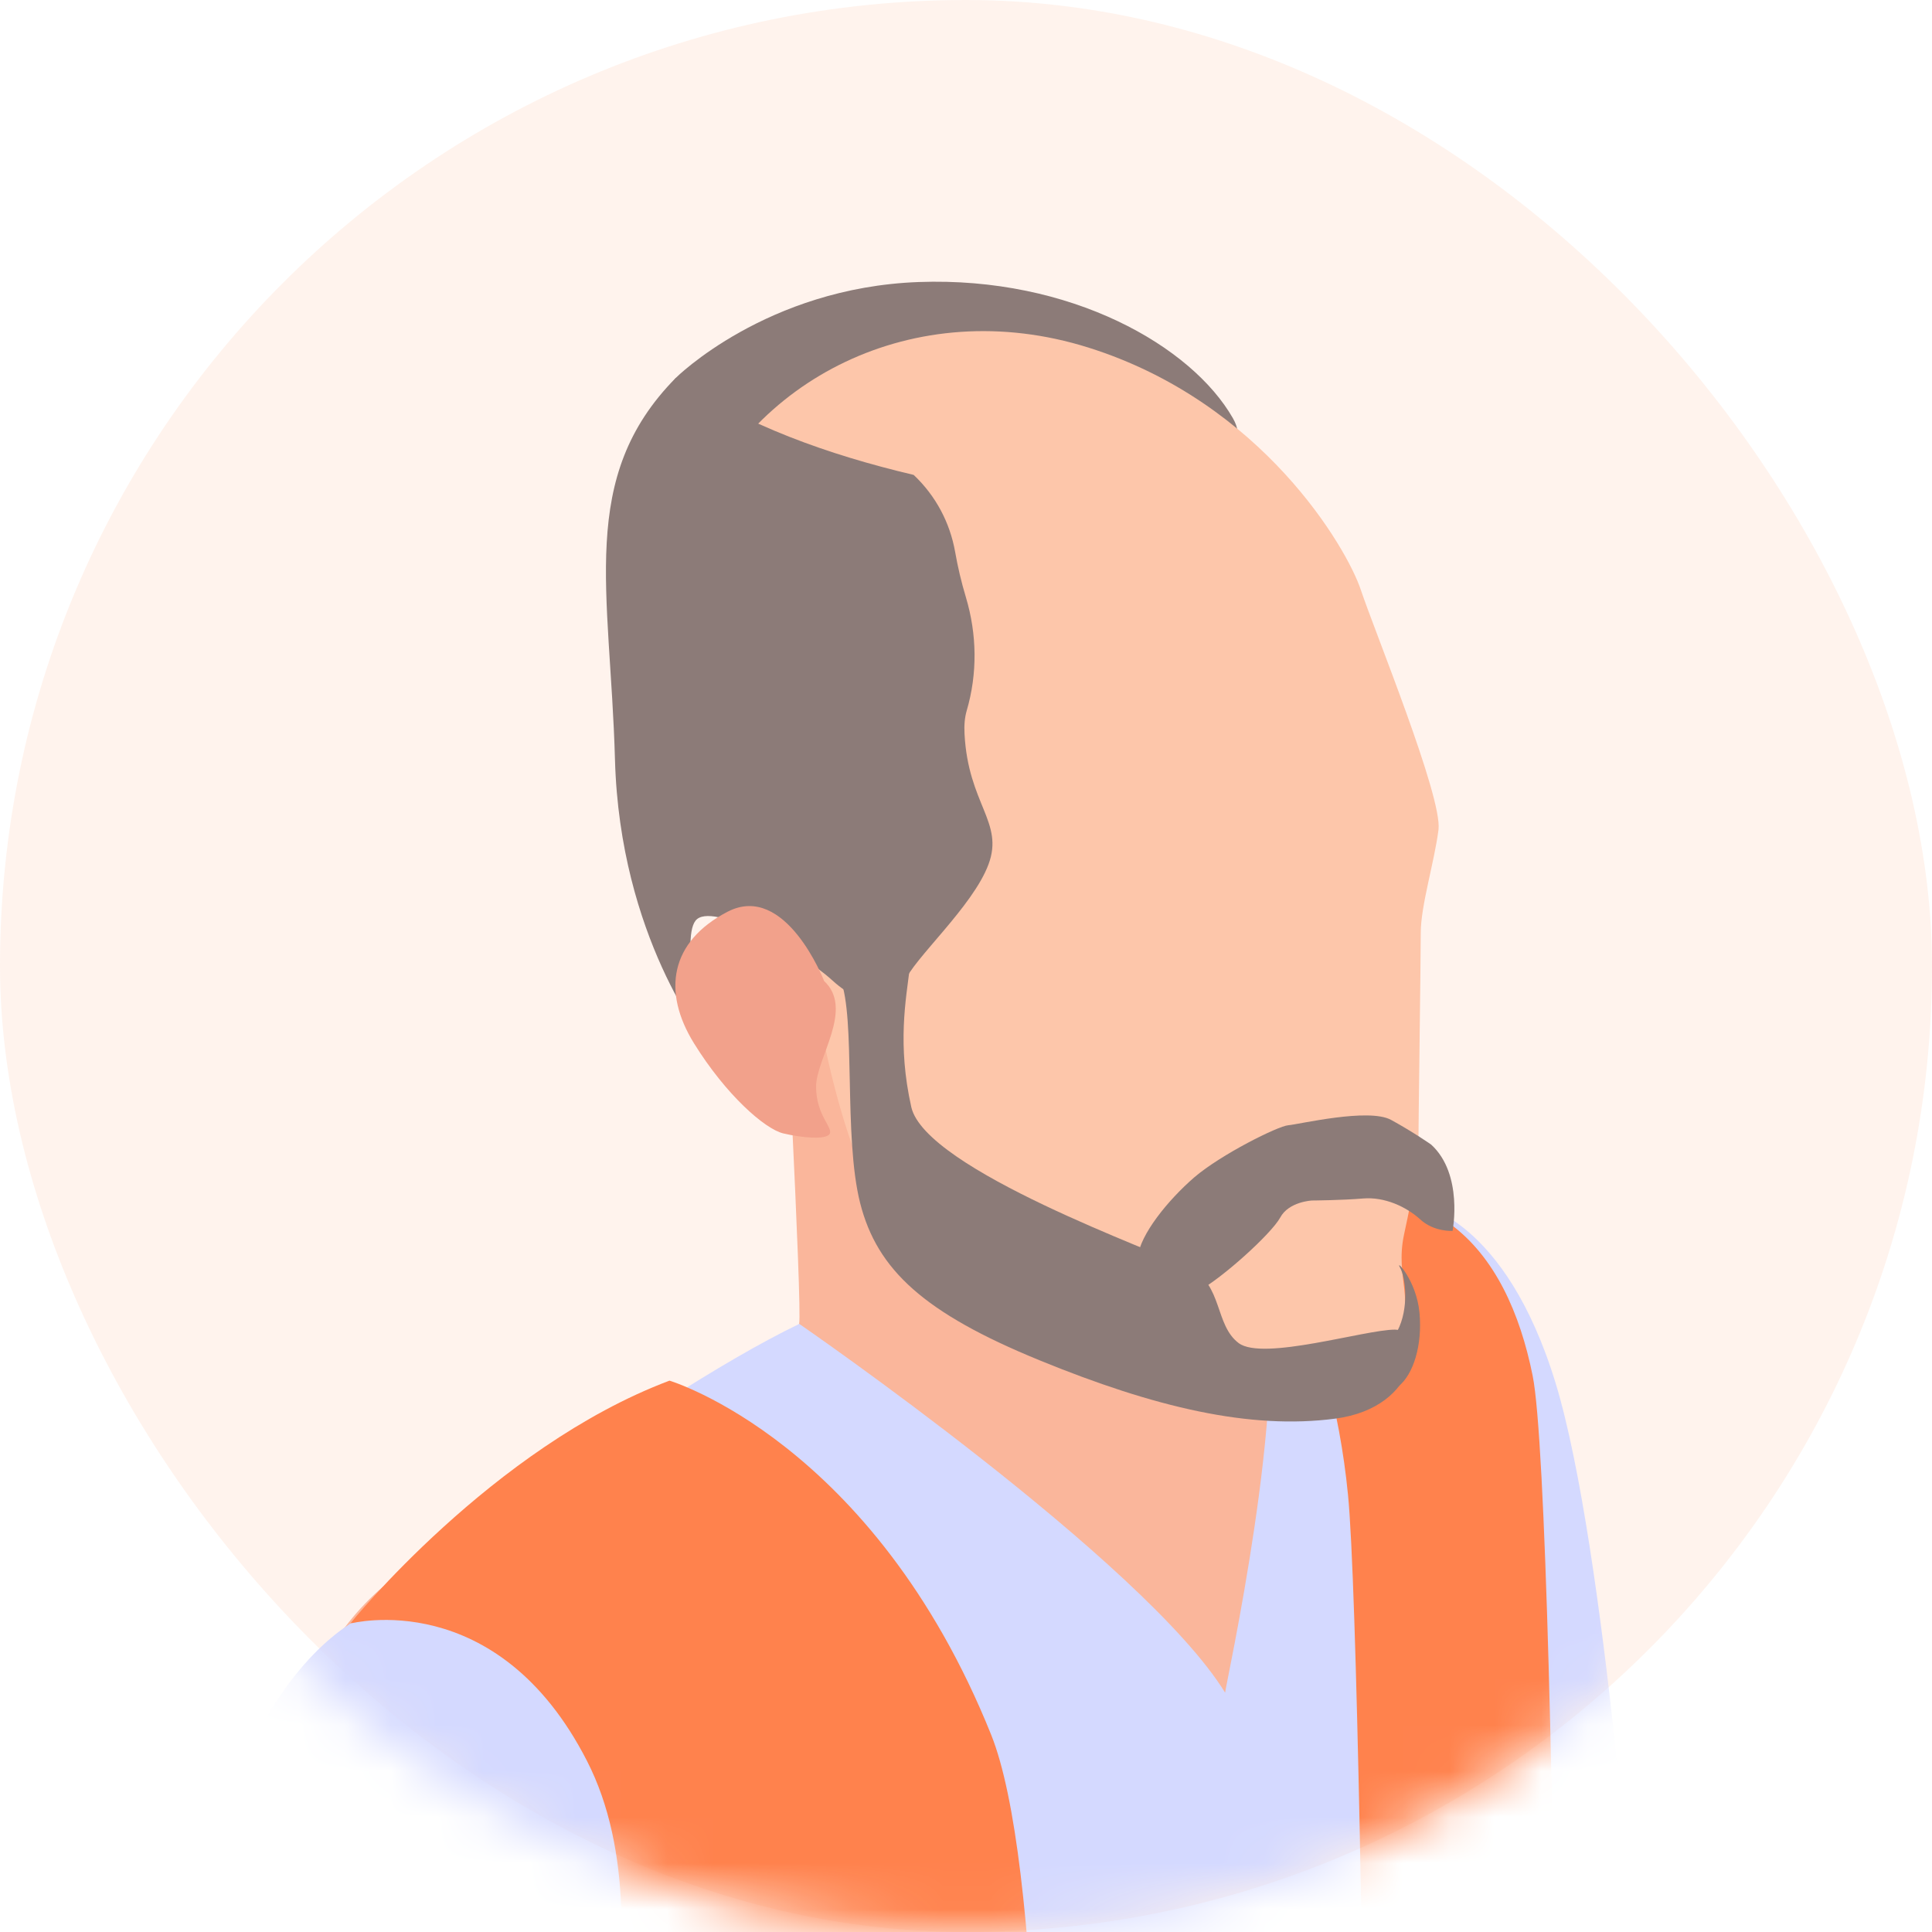 <svg width="42" height="42" viewBox="0 0 42 42" fill="none" xmlns="http://www.w3.org/2000/svg">
<rect opacity="0.1" width="42" height="42" rx="21" fill="#FF824D"/>
<mask id="mask0_131_7436" style="mask-type:alpha" maskUnits="userSpaceOnUse" x="0" y="0" width="42" height="42">
<circle cx="21" cy="21" r="21" fill="#D9D9D9"/>
</mask>
<g mask="url(#mask0_131_7436)">
<g clip-path="url(#clip0_131_7436)">
<path d="M30.847 26.192C30.847 26.192 32.718 26.464 33.818 30.069C34.919 33.675 35.582 43.098 35.582 43.098C35.582 43.098 33.047 44.229 30.575 44.335C28.096 44.44 26.06 37.984 26.06 37.984L30.852 26.192H30.847Z" fill="#D4D9FF"/>
<path d="M32.718 39.748C32.463 42.676 32.94 48.356 32.752 54.213C32.571 60.07 32.497 64.141 32.497 64.141C32.497 64.141 31.924 66.01 31.153 68.262C29.781 68.528 28.403 69.261 27.478 70.17C26.248 71.374 25.556 73.032 25.437 74.718C25.363 74.974 25.284 75.229 25.193 75.484C24.648 76.648 24.076 77.797 23.588 78.989C23.117 79.211 22.822 79.322 22.822 79.322C22.822 79.322 22.817 79.976 22.788 81.041C21.439 79.882 20.055 78.773 18.643 77.691C18.643 77.691 18.643 77.691 18.643 77.686C18.7 77.73 18.762 77.774 18.819 77.819C18.756 77.769 18.694 77.719 18.631 77.669C18.484 77.331 18.337 76.987 18.189 76.648C17.48 75.051 15.614 74.008 13.992 73.493C12.512 73.021 10.817 73.265 9.422 73.837C9.053 73.986 8.713 74.164 8.39 74.363C8.265 71.951 8.265 69.976 8.316 68.356C8.424 64.857 10.692 58.251 10.579 54.424C10.471 50.602 6.597 44.817 6.121 42.1C5.645 39.387 6.342 35.815 8.752 34.168C11.163 32.526 17.299 29.06 17.372 28.777C17.446 28.489 17.009 20.241 17.009 20.241C17.009 20.241 29.718 25.527 31.215 26.703C32.713 27.884 33.518 31.633 33.37 33.17C33.223 34.706 32.968 36.814 32.713 39.742L32.718 39.748Z" fill="#FAB69B"/>
<path d="M20.543 16.292C21.314 16.186 21.961 15.565 22.119 14.683C22.278 13.802 21.155 13.108 20.605 12.26C20.055 11.411 20.027 11.123 19.029 11.095C18.031 11.062 16.613 12.825 16.647 13.774C16.681 14.717 19.834 16.386 20.543 16.292Z" fill="#8C7B78"/>
<path d="M14.69 8.216C14.69 8.216 16.658 6.253 19.97 6.131C23.276 6.009 25.907 7.523 26.803 9.093C27.699 10.662 22.907 11.605 22.907 11.605C22.907 11.605 18.824 10.879 17.463 10.912C16.102 10.94 13.465 9.753 14.69 8.216Z" fill="#8C7B78"/>
<path d="M17.378 28.782C17.378 28.782 24.875 33.946 26.633 36.797C26.633 36.692 28.04 30.336 27.484 27.912C26.934 25.488 29.962 25.649 30.841 26.187C31.72 26.725 32.548 27.668 33.127 29.958C33.705 32.249 33.319 34.507 33.212 35.583C33.104 36.658 32.99 43.902 32.99 46.809C32.99 49.715 33.098 67.63 33.098 67.63C33.098 67.63 33.155 72.167 27.926 75.129C22.698 78.091 18.07 78.357 14.826 77.93C11.577 77.497 8.163 75.184 7.947 74.807C7.726 74.43 7.947 63.714 9.161 57.901C10.374 52.089 7.624 35.288 7.624 35.288C7.624 35.288 13.992 30.402 17.384 28.777L17.378 28.782Z" fill="#D4D9FF"/>
<path d="M27.325 26.353C27.325 26.353 28.924 28.616 29.304 32.493C29.69 36.37 29.911 69.643 29.911 69.643C29.911 69.643 33.104 66.36 33.597 64.529C34.091 62.699 33.875 32.654 33.319 29.909C32.769 27.163 31.119 25.061 27.32 26.353H27.325Z" fill="#FF824D"/>
<path d="M17.701 21.45C17.701 21.45 18.308 25.982 19.947 27.313C21.586 28.644 26.219 30.258 27.194 30.413C28.17 30.569 29.809 29.953 30.314 29.121C30.818 28.289 30.314 27.812 30.523 26.836C30.733 25.865 30.835 25.266 30.835 24.878C30.835 24.49 30.886 20.873 30.886 20.28C30.886 19.686 31.181 18.749 31.272 18.034C31.357 17.318 29.877 13.707 29.582 12.82C29.287 11.932 27.455 8.749 23.661 7.556C19.867 6.364 16.244 8.272 15.024 11.472C13.805 14.672 14.883 18.422 15.512 19.714C16.142 21.006 17.395 20.635 17.707 21.45H17.701Z" fill="#FDC6AA"/>
<path d="M14.69 8.216C16.216 9.248 18.008 9.886 19.862 10.324L19.874 10.335C20.344 10.784 20.651 11.361 20.764 11.999C20.821 12.326 20.9 12.659 20.997 12.981C21.24 13.79 21.252 14.645 21.014 15.454C20.974 15.593 20.957 15.759 20.968 15.954C21.048 17.484 21.83 17.873 21.49 18.788C21.15 19.709 19.845 20.857 19.664 21.345C19.482 21.833 18.83 21.983 18.099 21.317C17.367 20.651 15.462 19.581 15.121 20.014C14.781 20.446 15.331 22.648 15.331 22.648C15.331 22.648 13.477 20.374 13.369 16.514C13.267 12.831 12.552 10.385 14.69 8.216Z" fill="#8C7B78"/>
<path d="M17.912 21.317C17.912 21.317 17.078 19.171 15.819 19.819C14.566 20.468 14.39 21.555 15.087 22.681C15.785 23.807 16.63 24.545 17.027 24.639C17.43 24.734 17.957 24.784 18.036 24.65C18.116 24.512 17.747 24.257 17.741 23.635C17.73 23.014 18.587 21.933 17.906 21.317H17.912Z" fill="#F2A18B"/>
<path d="M31.113 24.883C31.113 24.883 30.728 24.612 30.24 24.345C29.752 24.079 28.227 24.445 28.006 24.462C27.784 24.479 26.548 25.094 25.964 25.593C25.386 26.093 24.784 26.841 24.733 27.329C24.682 27.817 24.745 28.572 24.745 28.572C24.745 28.572 25.505 28.361 26.038 28.073C26.571 27.79 27.643 26.814 27.83 26.47C28.017 26.12 28.522 26.098 28.522 26.098C28.522 26.098 29.174 26.093 29.633 26.054C30.098 26.015 30.569 26.231 30.875 26.509C31.176 26.786 31.578 26.758 31.578 26.758C31.578 26.758 31.817 25.527 31.113 24.883Z" fill="#8C7B78"/>
<path d="M19.782 21.012C19.692 21.738 19.505 22.704 19.811 24.068C20.123 25.427 25.159 27.213 25.873 27.573C26.582 27.934 26.406 28.805 26.928 29.198C27.456 29.592 29.673 28.905 30.325 28.905C30.977 28.905 30.881 30.596 29.026 30.84C27.172 31.084 25.102 30.596 22.595 29.57C20.089 28.544 19.068 27.607 18.699 26.154C18.331 24.7 18.609 22.132 18.268 21.284C17.928 20.435 19.782 21.012 19.782 21.012Z" fill="#8C7B78"/>
<path d="M14.554 30.014C14.554 30.014 18.983 31.334 21.547 37.712C23.713 43.115 21.961 72.195 21.961 72.195C21.961 72.195 17.475 74.374 12.133 72.439C6.791 70.503 5.14 67.647 5.14 67.647L7.619 35.288C7.619 35.288 10.698 31.467 14.554 30.014Z" fill="#FF824D"/>
<path d="M2.815 49.515C3.342 49.382 3.852 49.166 4.334 48.861C5.151 48.428 5.809 47.84 6.302 47.091C6.569 46.809 6.796 46.498 6.989 46.176C8.128 45.261 8.911 44.063 9.376 42.66C9.96 40.896 9.529 38.966 8.667 37.368C8.287 36.681 7.788 36.109 7.17 35.655C7.442 35.416 7.618 35.288 7.618 35.288C9.342 35.261 13.89 36.869 13.232 42.172C12.575 47.474 8.769 60.281 8.769 60.791C8.769 61.301 8.826 62.023 8.741 63.953C8.661 65.883 7.629 77.486 7.629 77.486C7.629 77.486 4.119 79.161 3.79 77.608C3.461 76.055 3.058 71.718 2.179 66.948C1.3 62.178 2.004 58.356 2.276 57.014C2.412 56.337 2.582 53.032 2.809 49.515H2.815Z" fill="#FAB69B"/>
<path d="M7.619 35.294C7.619 35.294 10.806 34.456 12.762 38.284C14.719 42.105 12.291 48.378 11.77 50.99C11.248 53.603 10.97 54.407 10.97 54.407C10.97 54.407 10.171 54.623 7.67 54.324C5.163 54.03 2.441 52.2 2.441 52.2C2.441 52.2 3.048 38.256 7.619 35.294Z" fill="#D4D9FF"/>
<path d="M30.433 27.551C30.319 27.352 30.79 27.823 30.858 28.533C30.926 29.248 30.722 29.881 30.404 30.136C30.087 30.391 30.177 29.315 30.376 28.938C30.637 28.444 30.557 27.767 30.433 27.551Z" fill="#8C7B78"/>
</g>
</g>
<defs>
<clipPath id="clip0_131_7436">
<rect width="35.875" height="133.875" fill="white" transform="matrix(-1 0 0 1 37.629 6.125)"/>
</clipPath>
</defs>
</svg>
